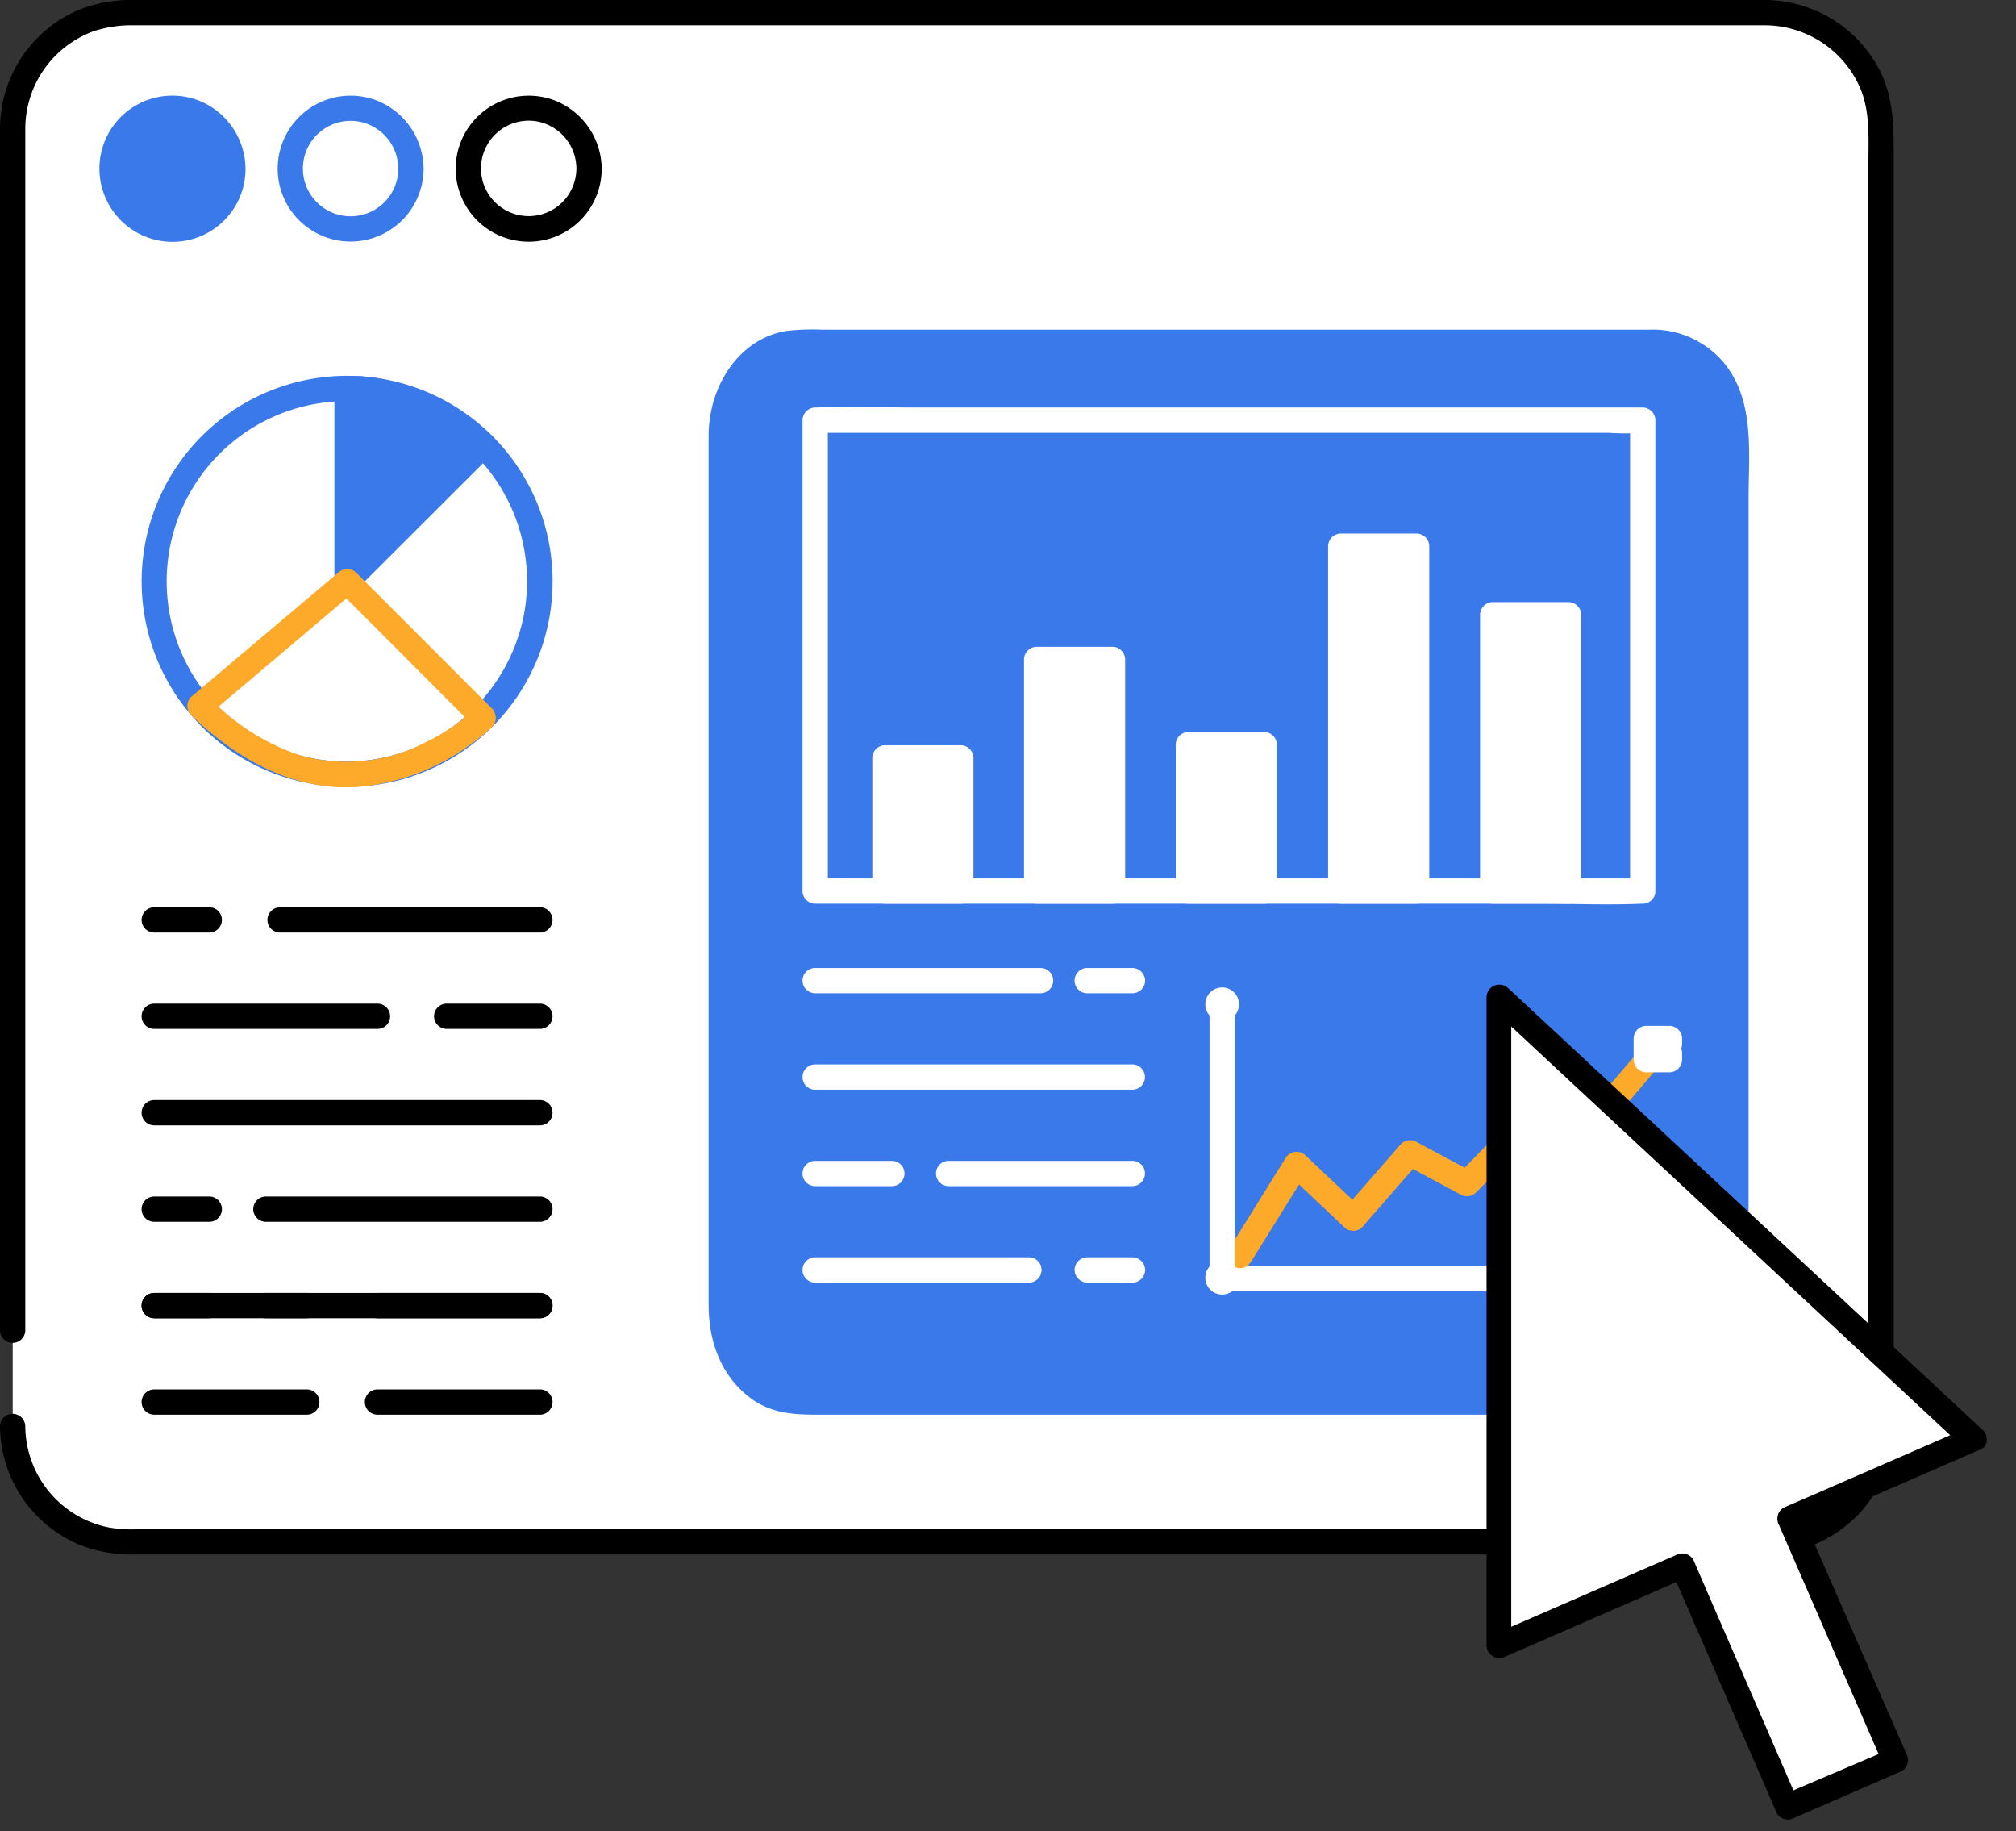 <svg id="Camada_1" data-name="Camada 1" xmlns="http://www.w3.org/2000/svg" viewBox="0 0 239.2 217.2"><rect x="0" y="0" width="239.2" height="217.2" fill="#333333" stroke="none"/><defs><style>.cls-1{fill:#fff;}.cls-2{fill:#3979ea;}.cls-3{fill:#fda92a;}</style></defs><path class="cls-1" d="M1.51,157.79V15.2A13.7,13.7,0,0,1,15.21,1.5H209.49a13.71,13.71,0,0,1,13.7,13.7v154a13.71,13.71,0,0,1-13.7,13.7H15.21a13.7,13.7,0,0,1-13.7-13.7"/><path d="M3,157.79V22c0-2.26,0-4.52,0-6.77A12.33,12.33,0,0,1,11.12,3.7,14.39,14.39,0,0,1,15.9,3H209.44a12.35,12.35,0,0,1,11.07,7c1.42,2.93,1.18,6.14,1.18,9.29V164.89c0,3,.25,6.06-.87,8.87a12.35,12.35,0,0,1-11.36,7.65H16a15.08,15.08,0,0,1-3.28-.26A12.34,12.34,0,0,1,3,169.21a1.5,1.5,0,0,0-3,0,15.38,15.38,0,0,0,9.36,14,16.48,16.48,0,0,0,6.4,1.18H209.48a15.36,15.36,0,0,0,13.69-8.59c1.62-3.42,1.52-6.86,1.52-10.49V19c0-3.7.08-7.2-1.66-10.66A15.39,15.39,0,0,0,209.48,0H15.72A16.33,16.33,0,0,0,9,1.32,15.35,15.35,0,0,0,0,15.2c0,2.1,0,4.2,0,6.29v136.3a1.5,1.5,0,0,0,3,0Z"/><path d="M33.23,110.62H64.06a1.5,1.5,0,0,0,0-3H33.23a1.5,1.5,0,0,0,0,3Z"/><path d="M18.3,110.62h6.53a1.5,1.5,0,0,0,0-3H18.3a1.5,1.5,0,1,0,0,3Z"/><path d="M53,122.05H64.06a1.5,1.5,0,0,0,0-3H53a1.5,1.5,0,0,0,0,3Z"/><path d="M18.3,122.05H44.79a1.5,1.5,0,0,0,0-3H18.3a1.5,1.5,0,0,0,0,3Z"/><path d="M18.3,133.49H64.06a1.5,1.5,0,0,0,0-3H18.3a1.5,1.5,0,0,0,0,3Z"/><path d="M31.55,144.93H64.06a1.5,1.5,0,0,0,0-3H31.55a1.5,1.5,0,0,0,0,3Z"/><path d="M18.3,144.93h6.53a1.5,1.5,0,0,0,0-3H18.3a1.5,1.5,0,0,0,0,3Z"/><path d="M44.79,156.37H64.06a1.5,1.5,0,0,0,0-3H44.79a1.5,1.5,0,0,0,0,3Z"/><path d="M18.3,156.37H36.4a1.5,1.5,0,0,0,0-3H18.3a1.5,1.5,0,0,0,0,3Z"/><path d="M31.55,156.37H64.06a1.5,1.5,0,0,0,0-3H31.55a1.5,1.5,0,0,0,0,3Z"/><path d="M18.3,156.37h6.53a1.5,1.5,0,0,0,0-3H18.3a1.5,1.5,0,0,0,0,3Z"/><path d="M44.79,167.81H64.06a1.5,1.5,0,0,0,0-3H44.79a1.5,1.5,0,0,0,0,3Z"/><path d="M18.3,167.81H36.4a1.5,1.5,0,0,0,0-3H18.3a1.5,1.5,0,0,0,0,3Z"/><path class="cls-2" d="M57.35,52.79,41.18,69V46.09S49.4,45.85,57.35,52.79Z"/><path class="cls-2" d="M56.29,51.73,42.12,65.9l-2,2L42.68,69V46.09l-1.5,1.5c5.36-.13,11.08,2.8,15.11,6.26,1.46,1.25,3.59-.86,2.12-2.12-4.6-3.95-11-7.29-17.23-7.14a1.52,1.52,0,0,0-1.5,1.5V69A1.52,1.52,0,0,0,42.24,70L56.41,55.85l2-2A1.5,1.5,0,0,0,56.29,51.73Z"/><path class="cls-2" d="M41.18,90.34a21.38,21.38,0,1,1,21-17.5,21.55,21.55,0,0,1-21,17.5,1.5,1.5,0,0,0,0,3A24.38,24.38,0,1,0,28.6,48.08,24.38,24.38,0,0,0,41.18,93.34,1.5,1.5,0,0,0,41.18,90.34Z"/><path class="cls-3" d="M56.3,84.08a22.42,22.42,0,0,1-5.87,4,20.15,20.15,0,0,1-14.9,1.49,26.55,26.55,0,0,1-10.75-6.88V84.8L40.06,71.87,42.24,70H40.12L54.27,84.18l2,2a1.5,1.5,0,0,0,2.12-2.12L44.26,69.92l-2-2a1.54,1.54,0,0,0-2.12,0L24.84,80.83l-2.18,1.85a1.51,1.51,0,0,0,0,2.12C28,90,34.84,93.89,42.5,93.34a26.19,26.19,0,0,0,13.39-5.08,20.87,20.87,0,0,0,2.53-2.06A1.5,1.5,0,0,0,56.3,84.08Z"/><path class="cls-2" d="M177.19,166.31H95c-5.17,0-9.36-4.84-9.36-10.8V51.41c0-6,4.19-10.8,9.36-10.8H196.63c5.17,0,9.37,4.84,9.37,10.8v104.1c0,6-4.2,10.8-9.37,10.8H185.22"/><path class="cls-2" d="M177.19,164.81H97.44c-2,0-4,.14-5.88-.94-5.34-3.08-4.43-9.82-4.43-15V66.34c0-4.85,0-9.69,0-14.53,0-4.41,2.58-9.49,7.54-9.69,1.09,0,2.18,0,3.26,0h98.61a7.47,7.47,0,0,1,5.65,2.73c2,2.28,2.31,5.09,2.31,7.95V155.36c0,4.85-3.14,9.43-8.3,9.45h-11a1.5,1.5,0,0,0,0,3c3.75,0,7.51,0,11.27,0,6.62-.08,10.93-6.08,11-12.33,0-4.15,0-8.3,0-12.44V59.1c0-5.36.75-11.4-2.78-15.88a11,11,0,0,0-9.08-4.11h-98a27.39,27.39,0,0,0-4.34.15c-5.82,1-9.17,6.81-9.19,12.34,0,1.5,0,3,0,4.49v98.74c0,4.33,1.51,8.51,5.12,11.12,2.34,1.68,4.94,1.86,7.67,1.86h80.27a1.5,1.5,0,0,0,0-3Z"/><path class="cls-1" d="M122.08,149.14H96.72a1.5,1.5,0,0,0,0,3h25.36a1.5,1.5,0,0,0,0-3Z"/><path class="cls-1" d="M134.35,149.14H129a1.51,1.51,0,0,0-1.5,1.5,1.53,1.53,0,0,0,1.5,1.5h5.37a1.51,1.51,0,0,0,1.5-1.5,1.53,1.53,0,0,0-1.5-1.5Z"/><path class="cls-1" d="M105.82,137.7h-9.1a1.5,1.5,0,0,0,0,3h9.1a1.5,1.5,0,0,0,0-3Z"/><path class="cls-1" d="M134.35,137.7H112.56a1.5,1.5,0,0,0,0,3h21.79a1.5,1.5,0,0,0,0-3Z"/><path class="cls-1" d="M134.35,126.26H96.72a1.5,1.5,0,0,0,0,3h37.63a1.5,1.5,0,0,0,0-3Z"/><path class="cls-1" d="M123.46,114.82H96.72a1.5,1.5,0,0,0,0,3h26.74a1.5,1.5,0,0,0,0-3Z"/><path class="cls-1" d="M134.35,114.82H129a1.5,1.5,0,1,0,0,3h5.37a1.51,1.51,0,0,0,1.5-1.5,1.53,1.53,0,0,0-1.5-1.5Z"/><path class="cls-1" d="M134.35,92.84H99.2a1.5,1.5,0,0,0,0,3h35.15a1.5,1.5,0,0,0,0-3Z"/><path class="cls-1" d="M114,103.39H99.2a1.5,1.5,0,0,0,0,3H114a1.5,1.5,0,0,0,0-3Z"/><path class="cls-1" d="M134.35,103.39h-13.9a1.5,1.5,0,0,0,0,3h13.9a1.5,1.5,0,0,0,0-3Z"/><path class="cls-1" d="M144.93,153.12h52.46a1.5,1.5,0,0,0,0-3H144.93a1.5,1.5,0,0,0,0,3Z"/><circle class="cls-1" cx="197.66" cy="151.62" r="1.72"/><path class="cls-3" d="M148.38,149.76l6.75-10.85-2.36.31,6.73,6.35a1.51,1.51,0,0,0,2.12,0l6.74-7.72-1.81.23,6.75,3.62a1.54,1.54,0,0,0,1.82-.23l6.73-6.77-1.46.38,6.74,1.43a1.51,1.51,0,0,0,1.46-.38l9.08-10.63c1.25-1.46-.87-3.59-2.12-2.12L186.47,134l1.46-.39-4.56-1c-1.31-.27-2.75-.9-3.85.13-2.24,2.11-4.35,4.38-6.52,6.57l1.82-.24-6.76-3.62a1.53,1.53,0,0,0-1.82.24l-6.74,7.72h2.12l-6.72-6.35a1.52,1.52,0,0,0-2.36.3l-6.75,10.85c-1,1.64,1.57,3.15,2.59,1.51Z"/><path class="cls-1" d="M146.51,151.62V119.13a1.5,1.5,0,0,0-3,0v32.49a1.5,1.5,0,0,0,3,0Z"/><circle class="cls-1" cx="145.01" cy="151.56" r="2"/><circle class="cls-1" cx="145.01" cy="119.13" r="2"/><polyline class="cls-1" points="198.08 124.91 198.08 125.7 196.92 125.7 195.33 125.7 195.33 123.19 198.08 123.19 198.08 123.84"/><path class="cls-1" d="M196.58,124.91v.79l1.5-1.5h-2.75l1.5,1.5v-2.51l-1.5,1.5h2.75l-1.5-1.5v.65a1.5,1.5,0,0,0,1.5,1.5,1.56,1.56,0,0,0,1.06-.44,1.58,1.58,0,0,0,.44-1.06v-.65a1.52,1.52,0,0,0-1.5-1.5h-2.75a1.52,1.52,0,0,0-1.5,1.5v2.51a1.52,1.52,0,0,0,1.5,1.5h2.75a1.52,1.52,0,0,0,1.5-1.5v-.79a1.59,1.59,0,0,0-.44-1.07,1.51,1.51,0,0,0-1.06-.43,1.49,1.49,0,0,0-1.06.43,1.59,1.59,0,0,0-.44,1.07Z"/><rect class="cls-2" x="96.72" y="49.84" width="98.19" height="55.86"/><path class="cls-1" d="M194.91,104.2H100.75a27.63,27.63,0,0,0-3.86,0h-.17l1.5,1.5V49.84l-1.5,1.5h94.16a27.48,27.48,0,0,0,3.85,0,1.08,1.08,0,0,1,.18,0l-1.5-1.5V105.7a1.5,1.5,0,0,0,3,0V49.84a1.52,1.52,0,0,0-1.5-1.5H108.83c-4,0-8-.17-11.94,0h-.17a1.52,1.52,0,0,0-1.5,1.5V105.7a1.52,1.52,0,0,0,1.5,1.5h86.07c4,0,8,.17,11.94,0h.18A1.5,1.5,0,0,0,194.91,104.2Z"/><rect class="cls-1" x="104.96" y="89.9" width="9.02" height="15.79"/><path class="cls-1" d="M114,104.2h-9l1.5,1.5V89.9L105,91.4h9l-1.5-1.5v15.8a1.5,1.5,0,0,0,3,0V89.9a1.52,1.52,0,0,0-1.5-1.5h-9a1.52,1.52,0,0,0-1.5,1.5v15.8a1.52,1.52,0,0,0,1.5,1.5h9A1.5,1.5,0,0,0,114,104.2Z"/><rect class="cls-1" x="122.99" y="78.22" width="9.02" height="27.47"/><path class="cls-1" d="M132,104.2h-9l1.5,1.5V78.22l-1.5,1.5h9l-1.5-1.5V105.7a1.5,1.5,0,0,0,3,0V78.22a1.52,1.52,0,0,0-1.5-1.5h-9a1.52,1.52,0,0,0-1.5,1.5V105.7a1.52,1.52,0,0,0,1.5,1.5h9A1.5,1.5,0,0,0,132,104.2Z"/><rect class="cls-1" x="141.03" y="88.33" width="9.02" height="17.37"/><path class="cls-1" d="M150,104.2h-9l1.5,1.5V88.33l-1.5,1.5h9l-1.5-1.5V105.7a1.5,1.5,0,0,0,3,0V88.33a1.52,1.52,0,0,0-1.5-1.5h-9a1.52,1.52,0,0,0-1.5,1.5V105.7a1.52,1.52,0,0,0,1.5,1.5h9A1.5,1.5,0,0,0,150,104.2Z"/><rect class="cls-1" x="159.06" y="64.79" width="9.02" height="40.91"/><path class="cls-1" d="M168.08,104.2h-9l1.5,1.5V64.79l-1.5,1.5h9l-1.5-1.5V105.7a1.5,1.5,0,0,0,3,0V64.79a1.52,1.52,0,0,0-1.5-1.5h-9a1.52,1.52,0,0,0-1.5,1.5V105.7a1.52,1.52,0,0,0,1.5,1.5h9A1.5,1.5,0,0,0,168.08,104.2Z"/><rect class="cls-1" x="177.09" y="72.92" width="9.02" height="32.78"/><path class="cls-1" d="M186.11,104.2h-9l1.5,1.5V72.92l-1.5,1.5h9l-1.5-1.5V105.7a1.5,1.5,0,0,0,3,0V72.92a1.52,1.52,0,0,0-1.5-1.5h-9a1.52,1.52,0,0,0-1.5,1.5V105.7a1.52,1.52,0,0,0,1.5,1.5h9A1.5,1.5,0,0,0,186.11,104.2Z"/><polygon class="cls-1" points="234.18 170.68 177.88 118.27 177.81 195.19 199.61 185.71 212.06 214.34 224.83 208.79 212.38 180.16 234.18 170.68"/><path d="M235.24,169.62l-19.06-17.75-30.34-28.24-6.9-6.42a1.52,1.52,0,0,0-2.56,1.06l0,26.05,0,41.45v9.42a1.53,1.53,0,0,0,2.26,1.3l19.09-8.31,2.71-1.17-2.05-.54,10.89,25.06,1.55,3.57a1.54,1.54,0,0,0,2.06.54l12.76-5.56a1.52,1.52,0,0,0,.54-2.05L215.23,183l-1.55-3.57-.54,2,19.09-8.3,2.71-1.18c1.77-.76.24-3.35-1.51-2.59l-19.1,8.31-2.71,1.17a1.54,1.54,0,0,0-.54,2.06L222,206l1.55,3.56.54-2L211.3,213l2,.54-10.89-25.06L200.91,185a1.54,1.54,0,0,0-2.06-.53l-19.09,8.3-2.71,1.18,2.26,1.29,0-26.05,0-41.45v-9.42l-2.56,1.06,19.07,17.75,30.34,28.24,6.89,6.42C234.53,173.05,236.66,170.94,235.24,169.62Z"/><circle class="cls-2" cx="20.47" cy="19.98" r="7.16"/><path class="cls-2" d="M26.13,20a5.66,5.66,0,1,1-4.69-5.58A5.71,5.71,0,0,1,26.13,20a1.5,1.5,0,0,0,3,0,8.78,8.78,0,0,0-5.7-8.13A8.66,8.66,0,0,0,13,24.41,8.66,8.66,0,0,0,29.13,20,1.5,1.5,0,0,0,26.13,20Z"/><circle class="cls-1" cx="41.6" cy="19.98" r="7.16"/><path class="cls-2" d="M47.26,20a5.66,5.66,0,1,1-4.69-5.58A5.71,5.71,0,0,1,47.26,20c0,1.93,3,1.94,3,0a8.79,8.79,0,0,0-5.69-8.13A8.66,8.66,0,0,0,34.15,24.41,8.66,8.66,0,0,0,50.26,20C50.29,18.05,47.29,18.05,47.26,20Z"/><circle class="cls-1" cx="62.73" cy="19.98" r="7.16"/><path d="M68.39,20A5.66,5.66,0,1,1,63.7,14.4,5.71,5.71,0,0,1,68.39,20c0,1.93,3,1.94,3,0a8.79,8.79,0,0,0-5.69-8.13,8.67,8.67,0,0,0-9.59,2.56A8.66,8.66,0,1,0,71.39,20C71.42,18.05,68.42,18.05,68.39,20Z"/></svg>